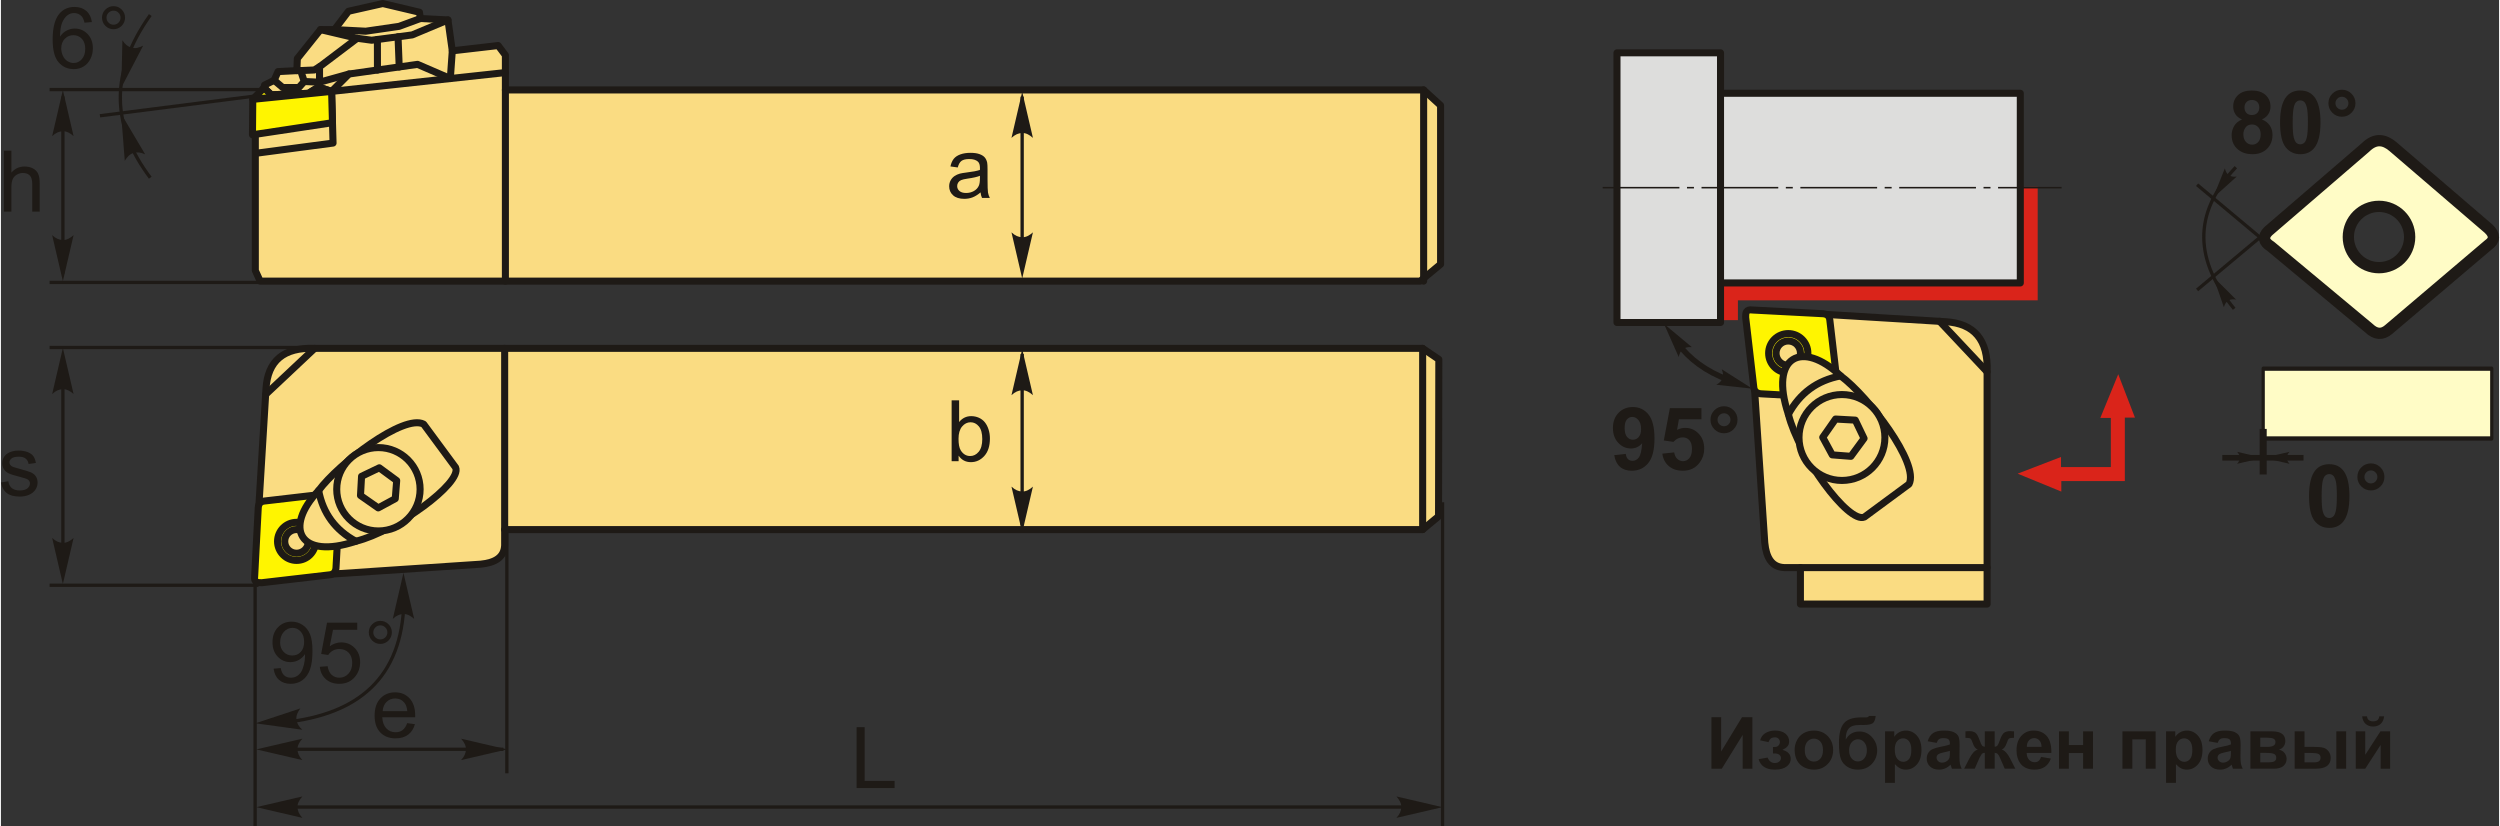 <?xml version="1.0" encoding="UTF-8"?>
<!DOCTYPE svg PUBLIC "-//W3C//DTD SVG 1.1//EN" "http://www.w3.org/Graphics/SVG/1.1/DTD/svg11.dtd">
<!-- Creator: CorelDRAW 2018 (64-Bit) -->
<svg xmlns="http://www.w3.org/2000/svg" xml:space="preserve" width="1770px" height="585px" version="1.1" style="shape-rendering:geometricPrecision; text-rendering:geometricPrecision; image-rendering:optimizeQuality; fill-rule:evenodd; clip-rule:evenodd"
viewBox="0 0 1721.47 569.38"
 xmlns:xlink="http://www.w3.org/1999/xlink">
 <rect x="0" y="0" width="1721.47" height="569.38" fill="#333333" stroke="none"/>
 <defs>
  <style type="text/css">
   <![CDATA[
    .str3 {stroke:#1E1A16;stroke-width:3.89;stroke-miterlimit:22.926}
    .str5 {stroke:#1E1A16;stroke-width:4.86;stroke-miterlimit:22.926}
    .str7 {stroke:#1E1A16;stroke-width:2.3;stroke-miterlimit:22.926}
    .str6 {stroke:#1E1A16;stroke-width:7.78;stroke-linecap:round;stroke-linejoin:round;stroke-miterlimit:4}
    .str4 {stroke:#1E1A16;stroke-width:7.78;stroke-linecap:round;stroke-linejoin:round;stroke-miterlimit:22.926}
    .str0 {stroke:#1E1A16;stroke-width:4.86;stroke-linecap:round;stroke-linejoin:round;stroke-miterlimit:22.926}
    .str2 {stroke:#1E1A16;stroke-width:4.86;stroke-linecap:round;stroke-linejoin:round;stroke-miterlimit:22.926}
    .str1 {stroke:#1E1A16;stroke-width:4.86;stroke-linecap:round;stroke-linejoin:round;stroke-miterlimit:22.926}
    .fil1 {fill:none}
    .fil5 {fill:#DDDDDC}
    .fil6 {fill:#1E1A16}
    .fil8 {fill:#FFFCC6}
    .fil2 {fill:#FFF500}
    .fil0 {fill:#FADC82}
    .fil4 {fill:#DA241A}
    .fil10 {fill:#1E1A16;fill-rule:nonzero}
    .fil7 {fill:#1E1A16;fill-rule:nonzero}
    .fil9 {fill:#FFFCC6;fill-rule:nonzero}
    .fil3 {fill:#DA241A;fill-rule:nonzero}
   ]]>
  </style>
 </defs>
 <g id="Layer_x0020_1">
  <g id="_2230517347216">
   <g>
    <g>
     <path class="fil0 str0" d="M227.52 395.64l-49.7 -48.09 4.84 -79.6c1.16,-19.32 12.23,-28.73 33.54,-27.89l763.51 0 11.15 7.57 -0.2 108.18 -10.95 9.12 -632.58 0 0 10.91c-0.38,8.35 -6.78,11.97 -16.57,12.93l-103.04 6.87z"/>
     <line class="fil1 str0" x1="182.43" y1="271.82" x2="216.2" y2= "240.06" />
     <line class="fil1 str0" x1="347.13" y1="364.93" x2="347.13" y2= "240.06" />
     <path class="fil2 str1" d="M177.33 349.74c0.27,-2.87 1.78,-4.21 4.17,-4.48 15.66,-1.82 31.32,-3.64 46.97,-5.46 4.46,-0.44 5.49,1.55 5.03,4.61 -0.85,15.3 -1.7,30.6 -2.55,45.9 0,3.83 -1.72,5.65 -4.81,5.85 -15.46,1.8 -30.92,3.59 -46.38,5.39 -2.86,0.04 -5.56,-0.13 -4.91,-4.52 0.83,-15.76 1.66,-31.53 2.48,-47.29z"/>
     <path class="fil1 str0" d="M203.74 359.94c7.24,0 13.12,5.88 13.12,13.12 0,7.25 -5.88,13.12 -13.12,13.12 -7.25,0 -13.12,-5.87 -13.12,-13.12 0,-7.24 5.87,-13.12 13.12,-13.12z"/>
     <path class="fil0 str0" d="M203.74 364.9c4.51,0 8.16,3.65 8.16,8.16 0,4.51 -3.65,8.17 -8.16,8.17 -4.51,0 -8.17,-3.66 -8.17,-8.17 0,-4.51 3.66,-8.16 8.17,-8.16z"/>
     <path class="fil0 str0" d="M218.93 338.01c-24.4,25.71 -13.24,48.02 25.67,34.97 27.55,-6.79 73.52,-40.18 68.71,-50.86 -7.34,-9.94 -14.67,-19.89 -22.01,-29.83 -13.66,-7.19 -58.63,27.14 -72.37,45.72z"/>
     <path class="fil1 str0" d="M218.93 338.01c2.98,15.81 11.63,27.4 25.67,34.97"/>
     <path class="fil0 str0" d="M260.13 308.43c15.86,0 28.73,12.86 28.73,28.73 0,15.86 -12.87,28.72 -28.73,28.72 -15.87,0 -28.73,-12.86 -28.73,-28.72 0,-15.87 12.86,-28.73 28.73,-28.73z"/>
     <polygon class="fil1 str0" points="260.01,349.99 247.78,341.44 248.51,328.23 260.74,322.36 272.72,331.17 271.74,343.64 "/>
    </g>
    <line class="fil1 str0" x1="979.71" y1="240.06" x2="979.71" y2= "364.93" />
   </g>
   <g>
    <polygon class="fil0 str0" points="178.63,193.72 175.3,186.4 175.3,91.26 181.63,58.65 188.28,55.33 190.94,49.34 203.91,48.67 204.25,40.36 220.21,20.4 229.86,20.4 239.51,7.76 263.13,2.43 288.41,8.42 289.08,12.75 308.04,13.74 311.04,35.03 342.64,31.38 347.63,38.03 347.63,61.98 980.39,61.98 992.07,72.63 992.07,182.08 978.06,193.72 "/>
    <polyline class="fil1 str0" points="177.03,105.45 228.87,98.58 227.87,62.98 347.63,50.01 "/>
    <polyline class="fil1 str0" points="181.26,60.52 186.28,65.31 211.9,64.31 218.88,59.99 227.87,62.98 239.84,51 287.08,44.35 309.68,54.12 311.04,35.03 "/>
    <polyline class="fil1 str0" points="239.84,51 219.55,56.66 219.55,46.01 245.5,26.38 255.48,27.72 283.42,24.06 308.04,13.74 "/>
    <polyline class="fil1 str0" points="188.28,55.33 194.21,60.33 205.27,60.33 209.03,56.15 206.53,48.64 203.91,48.67 "/>
    <polyline class="fil1 str0" points="206.53,48.64 215.92,48.22 219.55,46.01 "/>
    <polyline class="fil1 str0" points="218.88,59.99 219.55,56.66 209.03,56.15 "/>
    <line class="fil1 str0" x1="259.43" y1="27.2" x2="259.47" y2= "48.24" />
    <line class="fil1 str0" x1="273.65" y1="25.34" x2="274.46" y2= "46.13" />
    <polyline class="fil1 str0" points="229.86,20.4 251.39,21.51 274.35,18.17 289.08,12.75 "/>
    <line class="fil1 str0" x1="245.5" y1="26.38" x2="220.21" y2= "20.4" />
    <polygon class="fil2 str0" points="227.87,62.98 228.47,84.55 173.34,92.88 173.55,68.46 181.26,60.52 186.28,65.31 211.9,64.31 218.88,59.99 "/>
    <line class="fil1 str0" x1="173.55" y1="68.46" x2="227.87" y2= "62.98" />
    <line class="fil1 str0" x1="347.63" y1="61.98" x2="347.63" y2= "193.72" />
    <line class="fil1 str0" x1="980.39" y1="61.98" x2="980.39" y2= "193.72" />
   </g>
   <g id="MCLNRL.cdr">
    <polygon class="fil3" points="1453.94,321.86 1453.94,287.99 1446.69,287.99 1459.03,257.89 1470.54,287.75 1463.58,287.75 1463.58,331.5 1463.32,331.5 1453.94,331.5 1419.81,331.5 1419.81,338.75 1389.71,326.4 1419.58,314.9 1419.58,321.86 "/>
    <polygon class="fil4" points="1403.53,128.78 1403.53,206.95 1196.95,206.95 1196.95,220.58 1174.95,220.58 1174.95,129.22 "/>
    <g>
     <rect class="fil5 str2" x="1183.44" y="64.28" width="208.11" height="130.69"/>
     <polygon class="fil5 str2" points="1113.62,36.41 1184.97,36.41 1184.97,222.23 1113.62,222.23 "/>
    </g>
    <path id="ось.cdr" class="fil6" d="M1166.66 128.78l-4.8 0 0 1.08 4.8 0 0 -1.08zm-62.9 0l52.88 0 0 1.08 -52.88 0 0 -1.08zm131.01 0l-4.8 0 0 1.08 4.8 0 0 -1.08zm-62.9 0l52.89 0 0 1.08 -52.89 0 0 -1.08zm131.02 0l-4.81 0 0 1.08 4.81 0 0 -1.08zm-62.9 0l52.88 0 0 1.08 -52.88 0 0 -1.08zm131.01 0l-4.8 0 0 1.08 4.8 0 0 -1.08zm-62.9 0l52.89 0 0 1.08 -52.89 0 0 -1.08zm68.12 0l43.79 0 0 1.08 -43.79 0 0 -1.08z"/>
    <path class="fil7" d="M1111.72 313.65l7.97 -0.88c0.19,1.62 0.7,2.83 1.51,3.61 0.81,0.79 1.88,1.18 3.21,1.18 1.69,0 3.12,-0.79 4.29,-2.36 1.18,-1.56 1.93,-4.82 2.26,-9.74 -2.07,2.4 -4.64,3.59 -7.75,3.59 -3.36,0 -6.28,-1.29 -8.72,-3.9 -2.45,-2.61 -3.67,-5.99 -3.67,-10.16 0,-4.36 1.29,-7.86 3.88,-10.52 2.58,-2.66 5.88,-3.99 9.87,-3.99 4.34,0 7.92,1.69 10.7,5.05 2.79,3.38 4.19,8.92 4.19,16.64 0,7.85 -1.45,13.52 -4.35,17 -2.89,3.48 -6.66,5.22 -11.32,5.22 -3.34,0 -6.04,-0.9 -8.1,-2.7 -2.06,-1.78 -3.39,-4.47 -3.97,-8.04zm18.51 -18c0,-2.64 -0.61,-4.7 -1.82,-6.16 -1.21,-1.45 -2.62,-2.18 -4.22,-2.18 -1.52,0 -2.77,0.6 -3.77,1.8 -1.01,1.19 -1.51,3.15 -1.51,5.87 0,2.76 0.55,4.79 1.64,6.09 1.09,1.28 2.44,1.93 4.08,1.93 1.58,0 2.91,-0.62 3.98,-1.86 1.08,-1.25 1.62,-3.08 1.62,-5.49z"/>
    <path id="1" class="fil7" d="M1144.86 312.6l8.2 -0.85c0.25,1.86 0.93,3.33 2.08,4.42 1.16,1.09 2.49,1.63 3.99,1.63 1.72,0 3.18,-0.7 4.37,-2.11 1.19,-1.41 1.79,-3.52 1.79,-6.35 0,-2.65 -0.59,-4.64 -1.78,-5.97 -1.18,-1.33 -2.72,-1.98 -4.61,-1.98 -2.37,0 -4.5,1.03 -6.37,3.11l-6.65 -0.96 4.19 -22.28 21.74 0 0 7.67 -15.5 0 -1.3 7.29c1.83,-0.91 3.71,-1.36 5.62,-1.36 3.66,0 6.75,1.32 9.29,3.99 2.54,2.65 3.81,6.11 3.81,10.36 0,3.55 -1.03,6.7 -3.07,9.49 -2.8,3.79 -6.67,5.69 -11.63,5.69 -3.96,0 -7.19,-1.07 -9.69,-3.2 -2.5,-2.13 -3.99,-4.99 -4.48,-8.59z"/>
    <path id="2" class="fil7" d="M1178.05 289.25c0,-2.58 0.91,-4.79 2.73,-6.59 1.83,-1.81 4.02,-2.72 6.59,-2.72 2.56,0 4.76,0.91 6.59,2.73 1.82,1.82 2.72,4.02 2.72,6.58 0,2.57 -0.9,4.77 -2.72,6.59 -1.83,1.82 -4.03,2.73 -6.59,2.73 -2.57,0 -4.76,-0.91 -6.59,-2.73 -1.82,-1.82 -2.73,-4.02 -2.73,-6.59zm4.86 0c0,1.23 0.44,2.28 1.3,3.16 0.88,0.87 1.93,1.31 3.16,1.31 1.23,0 2.28,-0.44 3.15,-1.31 0.87,-0.88 1.31,-1.93 1.31,-3.16 0,-1.22 -0.44,-2.27 -1.31,-3.15 -0.87,-0.87 -1.92,-1.31 -3.15,-1.31 -1.23,0 -2.28,0.44 -3.16,1.31 -0.86,0.88 -1.3,1.93 -1.3,3.15z"/>
    <g>
     <path class="fil1 str3" d="M1190.53 261.78c-15.72,-5.85 -27.14,-14.49 -35.05,-25.24"/>
     <path id="стрелка.cdr" class="fil7" d="M1206.91 267.84l-21.13 -13.41c0.92,2.16 1.17,4.05 0.75,5.7 -0.78,2.23 -1.92,3.6 -4.5,5l24.88 2.71z"/>
     <path id="стрелка.cdr_0" class="fil7" d="M1146.02 223.19l10.16 22.87c0.43,-2.3 1.27,-4.02 2.54,-5.16 1.88,-1.42 3.59,-1.94 6.51,-1.67l-19.21 -16.04z"/>
    </g>
    <g>
     <path class="fil0 str0" d="M1208.38 267.88l49.54 -51.21 82.03 5c19.9,1.19 29.59,12.59 28.72,34.55l0 160.04 -128.65 0 0 -25.14 -11.24 0c-8.6,-0.39 -12.33,-6.98 -13.32,-17.07l-7.08 -106.17z"/>
     <line class="fil1 str0" x1="1335.95" y1="221.42" x2="1368.67" y2= "256.22" />
     <line class="fil1 str0" x1="1240.02" y1="391.12" x2="1368.67" y2= "391.12" />
     <path class="fil2 str1" d="M1255.67 216.18c2.96,0.27 4.34,1.83 4.61,4.29 1.88,16.13 3.75,32.26 5.63,48.4 0.45,4.58 -1.59,5.65 -4.75,5.17 -15.76,-0.87 -31.53,-1.75 -47.29,-2.62 -3.95,-0.01 -5.82,-1.78 -6.03,-4.96 -1.85,-15.92 -3.7,-31.85 -5.55,-47.78 -0.05,-2.95 0.13,-5.73 4.65,-5.06 16.25,0.85 32.49,1.7 48.73,2.56z"/>
     <path class="fil1 str0" d="M1245.16 243.38c0,7.47 -6.05,13.52 -13.52,13.52 -7.46,0 -13.51,-6.05 -13.51,-13.52 0,-7.46 6.05,-13.51 13.51,-13.51 7.47,0 13.52,6.05 13.52,13.51z"/>
     <path class="fil0 str0" d="M1240.06 243.38c0,4.65 -3.77,8.41 -8.42,8.41 -4.64,0 -8.41,-3.76 -8.41,-8.41 0,-4.64 3.77,-8.41 8.41,-8.41 4.65,0 8.42,3.77 8.42,8.41z"/>
     <path class="fil0 str0" d="M1267.75 259.03c-26.49,-25.14 -49.47,-13.64 -36.02,26.45 6.99,28.39 41.4,75.75 52.4,70.79 10.24,-7.55 20.49,-15.11 30.73,-22.67 7.41,-14.08 -27.96,-60.41 -47.11,-74.57z"/>
     <path class="fil1 str0" d="M1267.75 259.03c-16.28,3.08 -28.23,11.99 -36.02,26.45"/>
     <path class="fil0 str0" d="M1298.24 301.48c0,16.35 -13.26,29.6 -29.6,29.6 -16.35,0 -29.6,-13.25 -29.6,-29.6 0,-16.35 13.25,-29.6 29.6,-29.6 16.34,0 29.6,13.25 29.6,29.6z"/>
     <polygon class="fil1 str0" points="1255.41,301.36 1264.23,288.76 1277.83,289.51 1283.88,302.11 1274.81,314.45 1261.96,313.45 "/>
    </g>
    <g id="ромб_x0020_80.cdr">
     <rect class="fil8 str4" transform="matrix(-6.10837E-15 -0.381 0.287 -5.21158E-14 1558.92 302.159)" width="126.26" height="548.82"/>
     <path class="fil7" d="M1604.44 319.87c4.15,0 7.4,1.48 9.74,4.46 2.79,3.51 4.18,9.35 4.18,17.5 0,8.14 -1.4,13.99 -4.21,17.54 -2.33,2.94 -5.56,4.41 -9.71,4.41 -4.18,0 -7.54,-1.61 -10.1,-4.83 -2.55,-3.21 -3.83,-8.95 -3.83,-17.2 0,-8.1 1.41,-13.93 4.21,-17.48 2.33,-2.94 5.56,-4.4 9.72,-4.4zm0 6.83c-0.98,0 -1.86,0.31 -2.62,0.95 -0.77,0.63 -1.37,1.77 -1.79,3.42 -0.56,2.13 -0.83,5.72 -0.83,10.76 0,5.05 0.24,8.52 0.74,10.41 0.5,1.88 1.13,3.14 1.89,3.77 0.76,0.63 1.63,0.94 2.61,0.94 0.97,0 1.85,-0.32 2.62,-0.96 0.76,-0.63 1.36,-1.77 1.78,-3.42 0.56,-2.1 0.84,-5.69 0.84,-10.74 0,-5.04 -0.25,-8.51 -0.75,-10.39 -0.5,-1.89 -1.13,-3.16 -1.89,-3.79 -0.76,-0.64 -1.63,-0.95 -2.6,-0.95z"/>
     <path id="1" class="fil7" d="M1623.83 328.64c0,-2.58 0.9,-4.79 2.72,-6.6 1.83,-1.8 4.02,-2.71 6.59,-2.71 2.57,0 4.76,0.91 6.59,2.72 1.82,1.83 2.73,4.03 2.73,6.59 0,2.57 -0.91,4.77 -2.73,6.59 -1.83,1.82 -4.02,2.73 -6.59,2.73 -2.57,0 -4.76,-0.91 -6.59,-2.73 -1.82,-1.82 -2.72,-4.02 -2.72,-6.59zm4.85 0c0,1.23 0.44,2.28 1.3,3.16 0.88,0.87 1.93,1.31 3.16,1.31 1.23,0 2.28,-0.44 3.15,-1.31 0.87,-0.88 1.31,-1.93 1.31,-3.16 0,-1.23 -0.44,-2.27 -1.31,-3.15 -0.87,-0.87 -1.92,-1.31 -3.15,-1.31 -1.23,0 -2.28,0.44 -3.16,1.31 -0.86,0.88 -1.3,1.92 -1.3,3.15z"/>
     <line class="fil1 str3" x1="1530.76" y1="315.44" x2="1586.71" y2= "315.44" />
     <path id="стрелка.cdr_1" class="fil7" d="M1559.33 315.47l17.76 -4.13c-1.15,1.27 -1.78,2.51 -1.89,3.75 0,1.72 0.45,2.94 1.89,4.52l-17.76 -4.14z"/>
     <line class="fil1 str5" x1="1558.91" y1="295.56" x2="1558.91" y2= "326.97" />
     <path id="стрелка.cdr_2" class="fil7" d="M1558.7 315.47l-17.77 -4.13c1.15,1.27 1.78,2.51 1.89,3.75 0,1.72 -0.45,2.94 -1.89,4.52l17.77 -4.14z"/>
     <path class="fil9 str6" d="M1714.19 157.54c-21.95,-18.84 -43.9,-37.68 -65.84,-56.51 -5.9,-4.96 -12.1,-6.14 -18.96,0.59 -22.34,19.23 -44.67,38.46 -67.01,57.69 -3.87,3.85 -3.3,7.34 1.72,10.45 22.6,18.82 45.19,37.63 67.78,56.45 4.53,4.32 9.01,4.67 13.46,0.89 22.93,-19.47 45.87,-38.93 68.8,-58.4 4.53,-3.17 4.62,-6.88 0.05,-11.16zm-75.48 -15.34c11.67,0 21.13,9.46 21.13,21.12 0,11.67 -9.46,21.13 -21.13,21.13 -11.66,0 -21.12,-9.46 -21.12,-21.13 0,-11.66 9.46,-21.12 21.12,-21.12z"/>
     <path class="fil7" d="M1544.32 82.3c-2.11,-0.9 -3.66,-2.13 -4.62,-3.71 -0.97,-1.56 -1.45,-3.29 -1.45,-5.16 0,-3.2 1.12,-5.85 3.35,-7.94 2.23,-2.08 5.4,-3.13 9.5,-3.13 4.08,0 7.23,1.05 9.48,3.13 2.24,2.09 3.37,4.74 3.37,7.94 0,1.99 -0.52,3.76 -1.55,5.31 -1.03,1.55 -2.49,2.74 -4.37,3.56 2.39,0.96 4.2,2.35 5.44,4.19 1.24,1.85 1.86,3.96 1.86,6.37 0,3.97 -1.26,7.2 -3.78,9.69 -2.52,2.48 -5.87,3.72 -10.07,3.72 -3.89,0 -7.12,-1.03 -9.72,-3.09 -3.06,-2.41 -4.58,-5.75 -4.58,-9.97 0,-2.33 0.58,-4.46 1.72,-6.41 1.15,-1.95 2.96,-3.44 5.42,-4.5zm1.72 -8.27c0,1.64 0.46,2.93 1.38,3.84 0.93,0.92 2.16,1.38 3.68,1.38 1.56,0 2.8,-0.47 3.73,-1.4 0.93,-0.92 1.4,-2.21 1.4,-3.85 0,-1.55 -0.46,-2.78 -1.38,-3.71 -0.93,-0.93 -2.15,-1.4 -3.66,-1.4 -1.57,0 -2.82,0.47 -3.75,1.41 -0.93,0.94 -1.4,2.18 -1.4,3.73zm-0.78 18.39c0,2.29 0.58,4.06 1.74,5.34 1.16,1.28 2.6,1.92 4.32,1.92 1.7,0 3.1,-0.62 4.21,-1.85 1.11,-1.23 1.65,-3 1.65,-5.32 0,-2.03 -0.56,-3.65 -1.68,-4.88 -1.13,-1.23 -2.56,-1.85 -4.29,-1.85 -2,0 -3.49,0.7 -4.48,2.1 -0.98,1.4 -1.47,2.9 -1.47,4.54z"/>
     <path id="1" class="fil7" d="M1584.48 62.36c4.15,0 7.4,1.49 9.74,4.46 2.79,3.52 4.19,9.36 4.19,17.5 0,8.14 -1.41,13.99 -4.22,17.55 -2.32,2.93 -5.56,4.4 -9.71,4.4 -4.17,0 -7.54,-1.61 -10.09,-4.82 -2.56,-3.22 -3.84,-8.96 -3.84,-17.21 0,-8.09 1.41,-13.92 4.22,-17.48 2.32,-2.93 5.56,-4.4 9.71,-4.4zm0 6.83c-0.98,0 -1.86,0.32 -2.62,0.96 -0.76,0.63 -1.36,1.76 -1.78,3.41 -0.56,2.13 -0.84,5.72 -0.84,10.76 0,5.06 0.25,8.52 0.75,10.41 0.5,1.88 1.12,3.14 1.88,3.77 0.76,0.63 1.63,0.94 2.61,0.94 0.98,0 1.86,-0.32 2.63,-0.96 0.75,-0.63 1.35,-1.77 1.77,-3.41 0.56,-2.11 0.84,-5.69 0.84,-10.75 0,-5.04 -0.25,-8.5 -0.75,-10.39 -0.5,-1.89 -1.13,-3.15 -1.88,-3.78 -0.76,-0.64 -1.63,-0.96 -2.61,-0.96z"/>
     <path id="2" class="fil7" d="M1603.87 71.14c0,-2.59 0.91,-4.8 2.72,-6.6 1.83,-1.81 4.03,-2.72 6.59,-2.72 2.57,0 4.77,0.91 6.59,2.73 1.82,1.82 2.73,4.02 2.73,6.59 0,2.56 -0.91,4.76 -2.73,6.58 -1.82,1.82 -4.02,2.73 -6.59,2.73 -2.56,0 -4.76,-0.91 -6.59,-2.73 -1.81,-1.82 -2.72,-4.02 -2.72,-6.58zm4.85 0c0,1.22 0.44,2.27 1.31,3.15 0.88,0.87 1.92,1.31 3.15,1.31 1.23,0 2.28,-0.44 3.16,-1.31 0.87,-0.88 1.31,-1.93 1.31,-3.15 0,-1.23 -0.44,-2.28 -1.31,-3.16 -0.88,-0.87 -1.93,-1.31 -3.16,-1.31 -1.23,0 -2.27,0.44 -3.15,1.31 -0.87,0.88 -1.31,1.93 -1.31,3.16z"/>
     <line class="fil1 str7" x1="1576.28" y1="179.9" x2="1513.37" y2= "127.29" />
     <line class="fil1 str7" x1="1576.28" y1="147.18" x2="1513.37" y2= "199.8" />
     <path class="fil1 str7" d="M1540.09 115.22c-30.75,32.53 -27.73,65.06 -1.16,97.59"/>
     <path id="стрелка.cdr_3" class="fil7" d="M1524.66 190.92l15.61 15.52c-2.03,-0.37 -3.7,-0.22 -5.04,0.46 -1.76,1.11 -2.72,2.35 -3.41,4.83l-7.16 -20.81z"/>
     <path id="стрелка.cdr_4" class="fil7" d="M1524.35 136.41l8.16 -20.44c0.46,2.01 1.25,3.49 2.4,4.45 1.71,1.19 3.22,1.58 5.78,1.25l-16.34 14.74z"/>
    </g>
   </g>
   <path class="fil10" d="M2.05 145.81l0 -41.97 5.16 0 0 15.11c2.39,-2.81 5.41,-4.2 9.07,-4.2 2.23,0 4.18,0.44 5.84,1.33 1.65,0.88 2.83,2.11 3.54,3.67 0.72,1.56 1.07,3.84 1.07,6.81l0 19.25 -5.16 0 0 -19.23c0,-2.57 -0.56,-4.45 -1.66,-5.62 -1.11,-1.17 -2.68,-1.76 -4.71,-1.76 -1.51,0 -2.94,0.39 -4.28,1.18 -1.34,0.79 -2.28,1.87 -2.86,3.23 -0.57,1.35 -0.85,3.21 -0.85,5.6l0 16.6 -5.16 0z"/>
   <line class="fil1 str7" x1="178.46" y1="61.72" x2="33.54" y2= "61.72" />
   <line class="fil1 str7" x1="178.46" y1="194.62" x2="33.54" y2= "194.62" />
   <line class="fil1 str7" x1="42.71" y1="66.49" x2="42.71" y2= "188.48" />
   <path id="стрелка.cdr_5" class="fil7" d="M42.69 62.05l7.39 31.76c-2.29,-2.07 -4.82,-3.46 -7.38,-3.36 -2.73,0.12 -4.79,0.99 -7.4,3.36l7.39 -31.76z"/>
   <path id="стрелка.cdr_6" class="fil7" d="M42.69 193.78l7.39 -31.76c-2.29,2.08 -4.82,3.47 -7.38,3.36 -2.73,-0.11 -4.79,-0.98 -7.4,-3.36l7.39 31.76z"/>
   <g>
    <line class="fil1 str7" x1="178.4" y1="65.74" x2="68.23" y2= "79.77" />
    <path class="fil1 str7" d="M102.92 10.39c-28.63,40.08 -26.38,77.23 0,112.07"/>
    <path id="стрелка.cdr_7" class="fil7" d="M82.96 60.36l15.06 -28.93c-2.73,1.45 -5.53,2.16 -7.99,1.43 -2.61,-0.8 -4.39,-2.15 -6.32,-5.1l-0.75 32.6z"/>
    <path id="стрелка.cdr_8" class="fil7" d="M82.82 78.33l2.52 32.51c1.55,-2.66 3.55,-4.75 6.02,-5.43 2.64,-0.71 4.86,-0.5 8.07,0.98l-16.61 -28.06z"/>
    <path class="fil10" d="M62.67 15.21l-5.1 0.41c-0.46,-2.02 -1.12,-3.5 -1.97,-4.41 -1.39,-1.48 -3.12,-2.21 -5.17,-2.21 -1.65,0 -3.12,0.46 -4.38,1.38 -1.62,1.18 -2.89,2.9 -3.84,5.16 -0.94,2.28 -1.43,5.51 -1.47,9.71 1.24,-1.89 2.77,-3.3 4.57,-4.2 1.79,-0.92 3.67,-1.38 5.64,-1.38 3.44,0 6.37,1.27 8.8,3.8 2.41,2.53 3.62,5.79 3.62,9.81 0,2.63 -0.57,5.08 -1.7,7.34 -1.14,2.27 -2.7,4 -4.69,5.2 -1.98,1.2 -4.24,1.81 -6.76,1.81 -4.29,0 -7.8,-1.58 -10.51,-4.74 -2.71,-3.16 -4.07,-8.36 -4.07,-15.61 0,-8.11 1.51,-14.01 4.51,-17.69 2.62,-3.21 6.14,-4.81 10.59,-4.81 3.3,0 6.02,0.93 8.13,2.77 2.11,1.85 3.38,4.4 3.8,7.66zm-21.1 18.12c0,1.77 0.38,3.47 1.13,5.09 0.75,1.63 1.81,2.86 3.14,3.71 1.35,0.85 2.78,1.28 4.29,1.28 2.2,0 4.08,-0.88 5.63,-2.64 1.55,-1.76 2.34,-4.14 2.34,-7.16 0,-2.9 -0.78,-5.19 -2.31,-6.86 -1.53,-1.67 -3.49,-2.51 -5.86,-2.51 -2.33,0 -4.31,0.84 -5.93,2.51 -1.62,1.67 -2.43,3.86 -2.43,6.58z"/>
    <path id="1" class="fil10" d="M69.65 12.17c0,-2.18 0.78,-4.05 2.34,-5.6 1.55,-1.55 3.42,-2.32 5.6,-2.32 2.2,0 4.08,0.77 5.63,2.32 1.55,1.55 2.32,3.42 2.32,5.6 0,2.2 -0.78,4.08 -2.34,5.63 -1.55,1.56 -3.43,2.34 -5.61,2.34 -2.18,0 -4.05,-0.78 -5.6,-2.32 -1.56,-1.55 -2.34,-3.43 -2.34,-5.65zm3.11 0.02c0,1.34 0.47,2.48 1.42,3.42 0.94,0.95 2.09,1.42 3.43,1.42 1.32,0 2.46,-0.47 3.4,-1.42 0.95,-0.94 1.42,-2.08 1.42,-3.42 0,-1.33 -0.47,-2.47 -1.42,-3.42 -0.94,-0.94 -2.08,-1.41 -3.4,-1.41 -1.34,0 -2.49,0.47 -3.43,1.41 -0.95,0.95 -1.42,2.09 -1.42,3.42z"/>
   </g>
   <path class="fil10" d="M675.06 132.57c-1.91,1.63 -3.76,2.77 -5.53,3.45 -1.76,0.67 -3.66,1 -5.69,1 -3.34,0 -5.91,-0.81 -7.71,-2.44 -1.8,-1.62 -2.7,-3.7 -2.7,-6.23 0,-1.49 0.35,-2.85 1.02,-4.08 0.68,-1.23 1.57,-2.2 2.67,-2.95 1.1,-0.74 2.33,-1.31 3.71,-1.69 1.02,-0.26 2.55,-0.51 4.59,-0.77 4.16,-0.49 7.24,-1.08 9.2,-1.77 0.02,-0.7 0.03,-1.15 0.03,-1.33 0,-2.09 -0.48,-3.57 -1.46,-4.43 -1.32,-1.16 -3.28,-1.74 -5.88,-1.74 -2.44,0 -4.23,0.43 -5.39,1.28 -1.16,0.85 -2.01,2.36 -2.57,4.52l-5.04 -0.7c0.46,-2.16 1.21,-3.91 2.27,-5.24 1.06,-1.33 2.58,-2.34 4.57,-3.06 1.99,-0.72 4.3,-1.08 6.92,-1.08 2.6,0 4.72,0.3 6.35,0.92 1.62,0.61 2.82,1.38 3.58,2.31 0.77,0.92 1.3,2.1 1.62,3.51 0.16,0.88 0.25,2.46 0.25,4.74l0 6.84c0,4.78 0.11,7.8 0.32,9.08 0.21,1.28 0.64,2.5 1.26,3.67l-5.39 0c-0.52,-1.09 -0.85,-2.36 -1,-3.81zm-0.41 -11.43c-1.87,0.76 -4.69,1.41 -8.44,1.93 -2.13,0.31 -3.63,0.65 -4.51,1.03 -0.88,0.38 -1.55,0.94 -2.03,1.66 -0.48,0.73 -0.73,1.54 -0.73,2.44 0,1.36 0.52,2.5 1.57,3.41 1.04,0.91 2.57,1.37 4.57,1.37 1.98,0 3.75,-0.43 5.3,-1.3 1.55,-0.86 2.69,-2.04 3.41,-3.54 0.56,-1.16 0.83,-2.87 0.83,-5.13l0.03 -1.87z"/>
   <line class="fil1 str7" x1="703.72" y1="66.6" x2="703.72" y2= "184.77" />
   <path id="стрелка.cdr_9" class="fil7" d="M703.76 63.26l7.39 31.76c-2.29,-2.08 -4.82,-3.47 -7.38,-3.36 -2.73,0.11 -4.79,0.98 -7.4,3.36l7.39 -31.76z"/>
   <path id="стрелка.cdr_10" class="fil7" d="M703.76 191.88l7.39 -31.77c-2.29,2.08 -4.82,3.47 -7.38,3.37 -2.73,-0.12 -4.79,-0.99 -7.4,-3.37l7.39 31.77z"/>
   <path class="fil10" d="M659.94 317.83l-4.81 0 0 -41.97 5.16 0 0 14.97c2.18,-2.71 4.96,-4.07 8.34,-4.07 1.86,0 3.64,0.37 5.31,1.12 1.67,0.75 3.04,1.82 4.12,3.18 1.08,1.36 1.93,3.01 2.53,4.93 0.62,1.92 0.92,3.98 0.92,6.17 0,5.19 -1.29,9.22 -3.86,12.05 -2.58,2.84 -5.66,4.26 -9.27,4.26 -3.58,0 -6.4,-1.49 -8.44,-4.47l0 3.83zm-0.06 -15.44c0,3.63 0.5,6.26 1.49,7.88 1.62,2.65 3.81,3.98 6.57,3.98 2.26,0 4.2,-0.98 5.83,-2.93 1.65,-1.96 2.47,-4.87 2.47,-8.74 0,-3.96 -0.79,-6.88 -2.36,-8.77 -1.57,-1.88 -3.48,-2.83 -5.7,-2.83 -2.26,0 -4.2,0.98 -5.84,2.93 -1.64,1.95 -2.46,4.78 -2.46,8.48z"/>
   <line class="fil1 str7" x1="703.72" y1="243.9" x2="703.72" y2= "362.06" />
   <path id="стрелка.cdr_11" class="fil7" d="M703.76 240.55l7.39 31.76c-2.29,-2.08 -4.82,-3.46 -7.38,-3.36 -2.73,0.11 -4.79,0.98 -7.4,3.36l7.39 -31.76z"/>
   <path id="стрелка.cdr_12" class="fil7" d="M703.76 367.09l7.39 -31.76c-2.29,2.08 -4.82,3.47 -7.38,3.36 -2.73,-0.11 -4.79,-0.98 -7.4,-3.36l7.39 31.76z"/>
   <path class="fil10" d="M0 332.46l5.1 -0.82c0.28,2.04 1.08,3.6 2.39,4.7 1.31,1.08 3.15,1.63 5.49,1.63 2.38,0 4.14,-0.48 5.29,-1.45 1.14,-0.96 1.72,-2.09 1.72,-3.39 0,-1.16 -0.52,-2.08 -1.55,-2.74 -0.72,-0.46 -2.48,-1.04 -5.27,-1.75 -3.77,-0.95 -6.38,-1.77 -7.85,-2.46 -1.45,-0.71 -2.56,-1.67 -3.31,-2.9 -0.75,-1.22 -1.13,-2.58 -1.13,-4.06 0,-1.36 0.31,-2.61 0.93,-3.76 0.62,-1.15 1.46,-2.11 2.53,-2.87 0.8,-0.59 1.89,-1.09 3.27,-1.5 1.39,-0.41 2.86,-0.61 4.44,-0.61 2.39,0 4.48,0.34 6.28,1.03 1.8,0.69 3.13,1.62 3.99,2.8 0.85,1.18 1.45,2.75 1.77,4.72l-5.04 0.71c-0.22,-1.58 -0.89,-2.83 -1.98,-3.71 -1.1,-0.89 -2.64,-1.33 -4.64,-1.33 -2.36,0 -4.05,0.39 -5.05,1.17 -1.01,0.78 -1.52,1.7 -1.52,2.74 0,0.67 0.21,1.27 0.63,1.81 0.42,0.55 1.07,1.01 1.97,1.37 0.52,0.19 2.02,0.63 4.54,1.32 3.64,0.97 6.18,1.77 7.62,2.38 1.45,0.62 2.58,1.53 3.4,2.7 0.83,1.18 1.24,2.65 1.24,4.4 0,1.71 -0.49,3.33 -1.5,4.84 -1.01,1.51 -2.45,2.69 -4.34,3.52 -1.89,0.83 -4.03,1.24 -6.42,1.24 -3.94,0 -6.96,-0.82 -9.03,-2.45 -2.08,-1.65 -3.39,-4.07 -3.97,-7.28z"/>
   <line class="fil1 str7" x1="226.05" y1="239.45" x2="33.54" y2= "239.45" />
   <line class="fil1 str7" x1="177.47" y1="403.3" x2="33.54" y2= "403.3" />
   <line class="fil1 str7" x1="42.71" y1="262.22" x2="42.71" y2= "384.21" />
   <path id="стрелка.cdr_13" class="fil7" d="M42.69 239.78l7.39 31.76c-2.29,-2.07 -4.82,-3.46 -7.38,-3.36 -2.73,0.11 -4.79,0.99 -7.4,3.36l7.39 -31.76z"/>
   <path id="стрелка.cdr_14" class="fil7" d="M42.69 402.46l7.39 -31.76c-2.29,2.08 -4.82,3.47 -7.38,3.36 -2.73,-0.11 -4.79,-0.98 -7.4,-3.36l7.39 31.76z"/>
   <line class="fil1 str7" x1="175.17" y1="401.55" x2="175.17" y2= "569.38" />
   <line class="fil1 str7" x1="348.64" y1="364.93" x2="348.64" y2= "532.89" />
   <line class="fil1 str7" x1="182.55" y1="516.32" x2="346.22" y2= "516.32" />
   <path class="fil1 str7" d="M195.52 497.74c50.75,-5.5 80.97,-30.59 82.19,-83.37"/>
   <path id="стрелка.cdr_15" class="fil7" d="M277.39 394.72l7.39 31.77c-2.29,-2.08 -4.82,-3.47 -7.38,-3.37 -2.73,0.12 -4.79,0.99 -7.39,3.37l7.38 -31.77z"/>
   <path id="стрелка.cdr_16" class="fil7" d="M175.37 498.42l30.96 -10.26c-1.86,2.47 -3.02,5.11 -2.68,7.66 0.37,2.7 1.42,4.67 4.03,7.05l-32.31 -4.45z"/>
   <path id="стрелка.cdr_17" class="fil7" d="M175.98 516.4l31.76 -7.38c-2.07,2.28 -3.46,4.81 -3.36,7.37 0.11,2.73 0.99,4.79 3.36,7.4l-31.76 -7.39z"/>
   <path id="стрелка.cdr_18" class="fil7" d="M348.84 516.4l-31.76 -7.38c2.07,2.28 3.46,4.81 3.36,7.37 -0.12,2.73 -0.99,4.79 -3.36,7.4l31.76 -7.39z"/>
   <path class="fil10" d="M279.95 498.31l5.33 0.71c-0.83,3.09 -2.38,5.51 -4.65,7.22 -2.26,1.71 -5.15,2.56 -8.68,2.56 -4.44,0 -7.95,-1.36 -10.55,-4.1 -2.6,-2.72 -3.9,-6.56 -3.9,-11.5 0,-5.1 1.31,-9.06 3.94,-11.88 2.63,-2.82 6.03,-4.23 10.23,-4.23 4.05,0 7.36,1.38 9.93,4.15 2.57,2.76 3.86,6.65 3.86,11.66 0,0.3 -0.01,0.76 -0.03,1.37l-22.65 0c0.19,3.33 1.13,5.89 2.83,7.66 1.69,1.77 3.81,2.65 6.34,2.65 1.88,0 3.5,-0.49 4.83,-1.49 1.33,-1 2.39,-2.59 3.17,-4.78zm-16.88 -8.26l16.94 0c-0.23,-2.56 -0.88,-4.48 -1.95,-5.76 -1.63,-1.98 -3.76,-2.98 -6.36,-2.98 -2.37,0 -4.35,0.79 -5.96,2.38 -1.61,1.58 -2.5,3.7 -2.67,6.36z"/>
   <path class="fil10" d="M187.9 460.78l4.92 -0.41c0.42,2.33 1.22,4.01 2.4,5.05 1.19,1.05 2.7,1.58 4.56,1.58 1.58,0 2.97,-0.37 4.17,-1.1 1.2,-0.72 2.18,-1.69 2.93,-2.91 0.75,-1.21 1.39,-2.85 1.9,-4.91 0.52,-2.06 0.78,-4.17 0.78,-6.3 0,-0.23 -0.01,-0.58 -0.03,-1.04 -1.03,1.64 -2.44,2.98 -4.21,4 -1.78,1.02 -3.72,1.53 -5.79,1.53 -3.47,0 -6.4,-1.26 -8.8,-3.78 -2.39,-2.51 -3.59,-5.83 -3.59,-9.96 0,-4.26 1.25,-7.68 3.76,-10.27 2.5,-2.59 5.63,-3.89 9.41,-3.89 2.72,0 5.21,0.73 7.48,2.21 2.25,1.46 3.96,3.55 5.14,6.28 1.17,2.71 1.75,6.65 1.75,11.8 0,5.36 -0.57,9.63 -1.73,12.81 -1.17,3.18 -2.91,5.59 -5.2,7.26 -2.3,1.66 -4.98,2.49 -8.07,2.49 -3.28,0 -5.96,-0.91 -8.04,-2.74 -2.07,-1.83 -3.32,-4.39 -3.74,-7.7zm21.04 -18.51c0,-2.95 -0.78,-5.3 -2.34,-7.02 -1.56,-1.73 -3.45,-2.6 -5.68,-2.6 -2.31,0 -4.3,0.92 -5.98,2.79 -1.69,1.87 -2.53,4.29 -2.53,7.26 0,2.67 0.8,4.84 2.39,6.5 1.61,1.67 3.6,2.5 5.97,2.5 2.39,0 4.34,-0.83 5.87,-2.5 1.54,-1.66 2.3,-3.98 2.3,-6.93z"/>
   <path id="1" class="fil10" d="M219.74 459.49l5.39 -0.41c0.4,2.63 1.33,4.6 2.77,5.93 1.45,1.32 3.22,1.99 5.3,1.99 2.51,0 4.61,-0.94 6.32,-2.81 1.7,-1.87 2.55,-4.35 2.55,-7.44 0,-2.94 -0.81,-5.26 -2.44,-6.96 -1.63,-1.7 -3.79,-2.55 -6.48,-2.55 -1.67,0 -3.17,0.38 -4.49,1.15 -1.32,0.76 -2.36,1.74 -3.12,2.96l-4.87 -0.71 4.05 -21.57 20.81 0 0 4.93 -16.7 0 -2.24 11.32c2.52,-1.77 5.15,-2.65 7.91,-2.65 3.65,0 6.74,1.27 9.25,3.81 2.51,2.54 3.77,5.8 3.77,9.79 0,3.8 -1.1,7.08 -3.31,9.85 -2.69,3.4 -6.36,5.1 -11.01,5.1 -3.81,0 -6.92,-1.08 -9.33,-3.22 -2.41,-2.14 -3.79,-4.97 -4.13,-8.51z"/>
   <path id="2" class="fil10" d="M253.51 435.76c0,-2.19 0.78,-4.05 2.33,-5.6 1.56,-1.55 3.42,-2.32 5.6,-2.32 2.21,0 4.09,0.77 5.64,2.32 1.54,1.55 2.32,3.41 2.32,5.6 0,2.2 -0.79,4.08 -2.34,5.63 -1.55,1.55 -3.43,2.34 -5.62,2.34 -2.18,0 -4.04,-0.78 -5.6,-2.32 -1.55,-1.55 -2.33,-3.43 -2.33,-5.65zm3.11 0.02c0,1.34 0.47,2.47 1.41,3.42 0.95,0.95 2.09,1.42 3.44,1.42 1.32,0 2.45,-0.47 3.4,-1.42 0.95,-0.95 1.42,-2.08 1.42,-3.42 0,-1.34 -0.47,-2.47 -1.42,-3.42 -0.95,-0.94 -2.08,-1.41 -3.4,-1.41 -1.35,0 -2.49,0.47 -3.44,1.41 -0.94,0.95 -1.41,2.08 -1.41,3.42z"/>
   <line class="fil1 str7" x1="993.42" y1="346.11" x2="993.42" y2= "569.38" />
   <line class="fil1 str7" x1="182.55" y1="556.12" x2="976.67" y2= "556.12" />
   <path id="стрелка.cdr_19" class="fil7" d="M175.98 556.21l31.76 -7.39c-2.07,2.28 -3.46,4.81 -3.36,7.38 0.11,2.72 0.99,4.78 3.36,7.39l-31.76 -7.38z"/>
   <path id="стрелка.cdr_20" class="fil7" d="M993.38 556.21l-31.76 -7.39c2.08,2.28 3.47,4.81 3.36,7.38 -0.11,2.72 -0.98,4.78 -3.36,7.39l31.76 -7.38z"/>
   <polygon class="fil10" points="589.64,543.05 589.64,501.08 595.2,501.08 595.2,538.12 615.84,538.12 615.84,543.05 "/>
   <polygon class="fil10" points="1178.71,494.2 1185.41,494.2 1185.41,517.84 1199.79,494.2 1206.93,494.2 1206.93,529.71 1200.23,529.71 1200.23,506.45 1185.85,529.71 1178.71,529.71 "/>
   <path id="1" class="fil10" d="M1221.1 519.2l0 -4.42c1.19,0 2.04,-0.07 2.58,-0.23 0.53,-0.16 1.04,-0.53 1.51,-1.12 0.48,-0.6 0.72,-1.28 0.72,-2.05 0,-0.81 -0.29,-1.57 -0.88,-2.25 -0.59,-0.7 -1.47,-1.04 -2.65,-1.04 -0.9,0 -1.71,0.19 -2.42,0.58 -0.71,0.38 -1.35,1.29 -1.93,2.74l-5.75 -1.24c0.57,-2.25 1.82,-3.93 3.72,-5.06 1.9,-1.12 4.08,-1.68 6.51,-1.68 3.1,0 5.49,0.71 7.2,2.14 1.7,1.42 2.55,3.2 2.55,5.36 0,1.35 -0.36,2.46 -1.1,3.34 -0.73,0.88 -1.89,1.7 -3.48,2.46 1.9,0.52 3.32,1.31 4.26,2.36 0.94,1.05 1.41,2.35 1.41,3.92 0,2 -0.93,3.73 -2.8,5.18 -1.87,1.44 -4.56,2.16 -8.08,2.16 -6.12,0 -9.86,-2.39 -11.24,-7.19l6.2 -1.14c1,2.51 2.66,3.77 4.96,3.77 1.28,0 2.3,-0.34 3.07,-1.01 0.77,-0.67 1.15,-1.45 1.15,-2.36 0,-1 -0.4,-1.79 -1.2,-2.37 -0.8,-0.57 -1.85,-0.85 -3.14,-0.85l-1.17 0z"/>
   <path id="2" class="fil10" d="M1236.04 516.53c0,-2.27 0.55,-4.46 1.67,-6.58 1.11,-2.12 2.69,-3.73 4.73,-4.85 2.05,-1.11 4.32,-1.67 6.84,-1.67 3.89,0 7.08,1.26 9.56,3.79 2.49,2.54 3.73,5.73 3.73,9.59 0,3.91 -1.26,7.14 -3.76,9.7 -2.51,2.56 -5.67,3.84 -9.48,3.84 -2.36,0 -4.6,-0.53 -6.75,-1.6 -2.13,-1.07 -3.76,-2.63 -4.87,-4.69 -1.12,-2.06 -1.67,-4.58 -1.67,-7.53zm6.99 0.36c0,2.55 0.6,4.51 1.81,5.87 1.22,1.36 2.7,2.04 4.48,2.04 1.77,0 3.26,-0.68 4.46,-2.04 1.19,-1.36 1.8,-3.33 1.8,-5.92 0,-2.52 -0.61,-4.46 -1.8,-5.82 -1.2,-1.36 -2.69,-2.04 -4.46,-2.04 -1.78,0 -3.26,0.68 -4.48,2.04 -1.21,1.36 -1.81,3.32 -1.81,5.87z"/>
   <path id="3" class="fil10" d="M1287.26 493.36l4.61 0c-0.15,2.04 -0.69,3.59 -1.61,4.64 -0.93,1.05 -3.22,1.58 -6.88,1.58 -0.43,0 -0.87,-0.01 -1.3,-0.02l-0.88 0c-2.17,0 -3.93,0.24 -5.28,0.72 -1.36,0.47 -2.47,1.39 -3.33,2.76 -0.87,1.39 -1.32,3.6 -1.35,6.65 1,-1.88 2.3,-3.29 3.89,-4.22 1.59,-0.94 3.49,-1.4 5.68,-1.4 3.38,0 6.24,1.31 8.59,3.95 2.34,2.63 3.51,5.68 3.51,9.14 0,3.61 -1.23,6.71 -3.69,9.31 -2.47,2.59 -5.69,3.88 -9.67,3.88 -2.73,0 -5.13,-0.65 -7.2,-1.96 -2.07,-1.31 -3.55,-3.1 -4.44,-5.38 -0.88,-2.27 -1.33,-6.03 -1.33,-11.29 0,-6.18 1.14,-10.62 3.41,-13.32 2.28,-2.7 6.24,-4.05 11.9,-4.05l3.45 0c0.96,0 1.6,-0.33 1.92,-0.99zm-13.69 23.69c0,2.35 0.59,4.22 1.75,5.59 1.17,1.37 2.59,2.06 4.28,2.06 1.81,0 3.31,-0.71 4.48,-2.13 1.16,-1.42 1.74,-3.25 1.74,-5.5 0,-2.29 -0.59,-4.13 -1.77,-5.54 -1.18,-1.4 -2.64,-2.1 -4.38,-2.1 -1.68,0 -3.12,0.69 -4.31,2.07 -1.19,1.38 -1.79,3.23 -1.79,5.55z"/>
   <path id="4" class="fil10" d="M1298.35 503.97l6.35 0 0 3.78c0.82,-1.29 1.93,-2.33 3.34,-3.13 1.4,-0.8 2.96,-1.19 4.68,-1.19 2.98,0 5.52,1.17 7.6,3.52 2.08,2.33 3.12,5.61 3.12,9.79 0,4.31 -1.05,7.65 -3.15,10.03 -2.1,2.39 -4.64,3.58 -7.63,3.58 -1.42,0 -2.71,-0.28 -3.87,-0.85 -1.15,-0.56 -2.37,-1.53 -3.65,-2.9l0 12.88 -6.79 0 0 -35.51zm6.7 12.47c0,2.9 0.56,5.04 1.71,6.43 1.14,1.38 2.54,2.08 4.18,2.08 1.58,0 2.89,-0.64 3.94,-1.91 1.05,-1.27 1.57,-3.36 1.57,-6.26 0,-2.71 -0.54,-4.72 -1.62,-6.03 -1.07,-1.32 -2.41,-1.97 -4.01,-1.97 -1.66,0 -3.04,0.65 -4.13,1.94 -1.1,1.28 -1.64,3.19 -1.64,5.72z"/>
   <path id="5" class="fil10" d="M1333.9 511.91l-6.15 -1.1c0.69,-2.51 1.89,-4.37 3.59,-5.57 1.69,-1.21 4.21,-1.81 7.55,-1.81 3.03,0 5.3,0.35 6.79,1.07 1.48,0.72 2.53,1.63 3.13,2.73 0.6,1.11 0.91,3.14 0.91,6.1l-0.1 7.93c0,2.26 0.11,3.93 0.32,5 0.22,1.08 0.62,2.22 1.22,3.45l-6.75 0c-0.17,-0.45 -0.4,-1.11 -0.65,-1.98 -0.11,-0.41 -0.19,-0.67 -0.24,-0.8 -1.16,1.14 -2.4,1.99 -3.72,2.56 -1.32,0.57 -2.73,0.86 -4.22,0.86 -2.64,0 -4.72,-0.72 -6.24,-2.15 -1.52,-1.43 -2.28,-3.25 -2.28,-5.45 0,-1.45 0.34,-2.74 1.04,-3.89 0.69,-1.13 1.66,-2 2.91,-2.61 1.25,-0.6 3.05,-1.13 5.41,-1.58 3.17,-0.6 5.38,-1.16 6.6,-1.67l0 -0.69c0,-1.32 -0.32,-2.26 -0.96,-2.83 -0.66,-0.57 -1.88,-0.85 -3.67,-0.85 -1.22,0 -2.16,0.24 -2.84,0.73 -0.68,0.48 -1.23,1.33 -1.65,2.55zm9.12 5.5c-0.86,0.29 -2.25,0.64 -4.14,1.04 -1.88,0.41 -3.12,0.8 -3.7,1.18 -0.89,0.64 -1.33,1.43 -1.33,2.4 0,0.96 0.35,1.78 1.07,2.47 0.71,0.7 1.61,1.04 2.71,1.04 1.22,0 2.39,-0.4 3.51,-1.2 0.82,-0.62 1.36,-1.37 1.62,-2.26 0.17,-0.58 0.26,-1.69 0.26,-3.31l0 -1.36z"/>
   <path id="6" class="fil10" d="M1367.08 529.71l0 -10.96c-0.88,0.07 -1.5,0.26 -1.85,0.59 -0.35,0.33 -0.96,1.31 -1.83,2.94l-3.24 7.43 -7.31 0 3.63 -7.09c1.84,-3.54 3.75,-5.57 5.73,-6.09 -1.47,-0.57 -2.61,-2.03 -3.39,-4.4 -0.61,-1.77 -1.14,-2.83 -1.64,-3.18 -0.49,-0.34 -1.64,-0.52 -3.44,-0.52l0 -4.48c1.34,-0.09 2.28,-0.13 2.81,-0.13 1.49,0 2.77,0.33 3.84,0.99 1.06,0.67 2.06,2.33 3,4.96 0.72,2.06 1.3,3.36 1.73,3.9 0.44,0.54 1.09,0.83 1.96,0.86l0 -10.56 6.8 0 0 10.56c0.86,0 1.53,-0.28 1.96,-0.85 0.45,-0.56 1.03,-1.87 1.73,-3.91 0.93,-2.6 1.9,-4.25 2.94,-4.93 1.04,-0.68 2.38,-1.02 4,-1.02 0.47,0 1.37,0.04 2.71,0.13l0 4.48c-1.79,0 -2.93,0.18 -3.43,0.52 -0.5,0.35 -1.05,1.41 -1.64,3.18 -0.79,2.37 -1.93,3.83 -3.4,4.4 1.98,0.52 3.89,2.55 5.73,6.09l3.63 7.09 -7.32 0 -3.21 -7.43c-0.58,-1.32 -1.12,-2.23 -1.61,-2.7 -0.49,-0.49 -1.19,-0.76 -2.09,-0.83l0 10.96 -6.8 0z"/>
   <path id="7" class="fil10" d="M1405.81 521.57l6.79 1.15c-0.87,2.48 -2.25,4.38 -4.12,5.68 -1.89,1.3 -4.25,1.95 -7.06,1.95 -4.47,0 -7.79,-1.46 -9.93,-4.39 -1.69,-2.34 -2.55,-5.3 -2.55,-8.88 0,-4.27 1.12,-7.61 3.34,-10.03 2.23,-2.42 5.05,-3.62 8.45,-3.62 3.82,0 6.84,1.26 9.05,3.79 2.21,2.53 3.27,6.4 3.17,11.63l-17.01 0c0.05,2.01 0.59,3.59 1.64,4.71 1.04,1.12 2.35,1.68 3.9,1.68 1.07,0 1.96,-0.28 2.68,-0.86 0.73,-0.58 1.27,-1.51 1.65,-2.81zm0.39 -6.89c-0.05,-1.97 -0.55,-3.48 -1.52,-4.5 -0.97,-1.04 -2.14,-1.55 -3.53,-1.55 -1.48,0 -2.7,0.55 -3.67,1.63 -0.96,1.08 -1.44,2.56 -1.42,4.42l10.14 0z"/>
   <polygon id="8" class="fil10" points="1418.21,503.97 1425.01,503.97 1425.01,513.39 1434.82,513.39 1434.82,503.97 1441.62,503.97 1441.62,529.71 1434.82,529.71 1434.82,518.9 1425.01,518.9 1425.01,529.71 1418.21,529.71 "/>
   <polygon id="9" class="fil10" points="1461.94,503.97 1484.8,503.97 1484.8,529.71 1478.01,529.71 1478.01,509.48 1468.74,509.48 1468.74,529.71 1461.94,529.71 "/>
   <path id="10" class="fil10" d="M1491.99 503.97l6.35 0 0 3.78c0.83,-1.29 1.94,-2.33 3.34,-3.13 1.41,-0.8 2.97,-1.19 4.68,-1.19 2.98,0 5.52,1.17 7.6,3.52 2.09,2.33 3.13,5.61 3.13,9.79 0,4.31 -1.05,7.65 -3.15,10.03 -2.1,2.39 -4.65,3.58 -7.64,3.58 -1.42,0 -2.71,-0.28 -3.87,-0.85 -1.15,-0.56 -2.37,-1.53 -3.64,-2.9l0 12.88 -6.8 0 0 -35.51zm6.7 12.47c0,2.9 0.57,5.04 1.72,6.43 1.14,1.38 2.54,2.08 4.17,2.08 1.58,0 2.9,-0.64 3.94,-1.91 1.05,-1.27 1.57,-3.36 1.57,-6.26 0,-2.71 -0.53,-4.72 -1.62,-6.03 -1.07,-1.32 -2.41,-1.97 -4,-1.97 -1.67,0 -3.05,0.65 -4.14,1.94 -1.09,1.28 -1.64,3.19 -1.64,5.72z"/>
   <path id="11" class="fil10" d="M1527.54 511.91l-6.15 -1.1c0.7,-2.51 1.9,-4.37 3.59,-5.57 1.7,-1.21 4.22,-1.81 7.55,-1.81 3.04,0 5.3,0.35 6.79,1.07 1.48,0.72 2.53,1.63 3.13,2.73 0.61,1.11 0.91,3.14 0.91,6.1l-0.1 7.93c0,2.26 0.11,3.93 0.33,5 0.21,1.08 0.62,2.22 1.21,3.45l-6.74 0c-0.18,-0.45 -0.4,-1.11 -0.66,-1.98 -0.1,-0.41 -0.19,-0.67 -0.24,-0.8 -1.15,1.14 -2.39,1.99 -3.72,2.56 -1.32,0.57 -2.72,0.86 -4.22,0.86 -2.64,0 -4.72,-0.72 -6.24,-2.15 -1.52,-1.43 -2.28,-3.25 -2.28,-5.45 0,-1.45 0.35,-2.74 1.04,-3.89 0.7,-1.13 1.66,-2 2.92,-2.61 1.25,-0.6 3.05,-1.13 5.4,-1.58 3.18,-0.6 5.38,-1.16 6.61,-1.67l0 -0.69c0,-1.32 -0.33,-2.26 -0.97,-2.83 -0.65,-0.57 -1.88,-0.85 -3.67,-0.85 -1.21,0 -2.16,0.24 -2.83,0.73 -0.69,0.48 -1.24,1.33 -1.66,2.55zm9.13 5.5c-0.87,0.29 -2.25,0.64 -4.14,1.04 -1.89,0.41 -3.13,0.8 -3.71,1.18 -0.88,0.64 -1.33,1.43 -1.33,2.4 0,0.96 0.36,1.78 1.07,2.47 0.71,0.7 1.61,1.04 2.71,1.04 1.22,0 2.4,-0.4 3.51,-1.2 0.82,-0.62 1.37,-1.37 1.62,-2.26 0.18,-0.58 0.27,-1.69 0.27,-3.31l0 -1.36z"/>
   <path id="12" class="fil10" d="M1550.11 503.97l14.91 0c3.06,0 5.34,0.55 6.87,1.67 1.52,1.12 2.28,2.8 2.28,5.05 0,1.44 -0.42,2.7 -1.25,3.76 -0.83,1.07 -1.88,1.78 -3.13,2.13 1.76,0.44 3.09,1.25 3.96,2.45 0.87,1.2 1.31,2.5 1.31,3.93 0,2 -0.74,3.62 -2.21,4.87 -1.47,1.25 -3.64,1.88 -6.52,1.88l-16.22 0 0 -25.74zm6.8 10.71l4.41 0c2.13,0 3.67,-0.26 4.62,-0.8 0.95,-0.54 1.43,-1.38 1.43,-2.53 0,-1.09 -0.44,-1.86 -1.33,-2.32 -0.88,-0.46 -2.45,-0.7 -4.72,-0.7l-4.41 0 0 6.35zm0 10.66l5.4 0c1.95,0 3.38,-0.23 4.27,-0.7 0.89,-0.47 1.34,-1.3 1.34,-2.52 0,-1.26 -0.51,-2.13 -1.54,-2.6 -1.02,-0.48 -3.01,-0.72 -5.97,-0.72l-3.5 0 0 6.54z"/>
   <path id="13" class="fil10" d="M1580.6 503.97l6.79 0 0 10.71 6.84 0c2.69,0 4.74,0.19 6.15,0.57 1.42,0.38 2.62,1.21 3.59,2.48 0.98,1.27 1.47,2.78 1.47,4.5 0,2.49 -0.86,4.35 -2.57,5.6 -1.71,1.25 -4.28,1.88 -7.7,1.88l-14.57 0 0 -25.74zm6.79 21.37l6.35 0c1.64,0 2.85,-0.25 3.59,-0.76 0.75,-0.52 1.12,-1.35 1.12,-2.51 0,-1.23 -0.48,-2.08 -1.45,-2.54 -0.96,-0.45 -2.69,-0.68 -5.19,-0.68l-4.42 0 0 6.49zm21.92 -21.37l6.79 0 0 25.74 -6.79 0 0 -25.74z"/>
   <path id="14" class="fil10" d="M1622.7 503.97l6.54 0 0 16.18 10.47 -16.18 6.69 0 0 25.74 -6.54 0 0 -16.41 -10.62 16.41 -6.54 0 0 -25.74zm16.21 -10.36l3.33 0c-0.19,2.19 -0.97,3.91 -2.32,5.16 -1.34,1.25 -3.09,1.88 -5.23,1.88 -2.15,0 -3.89,-0.63 -5.24,-1.88 -1.35,-1.25 -2.12,-2.97 -2.31,-5.16l3.32 0c0.12,1.14 0.51,2 1.21,2.59 0.69,0.59 1.7,0.88 3.02,0.88 1.32,0 2.32,-0.29 3.02,-0.88 0.69,-0.59 1.09,-1.45 1.2,-2.59z"/>
  </g>
 </g>
</svg>
